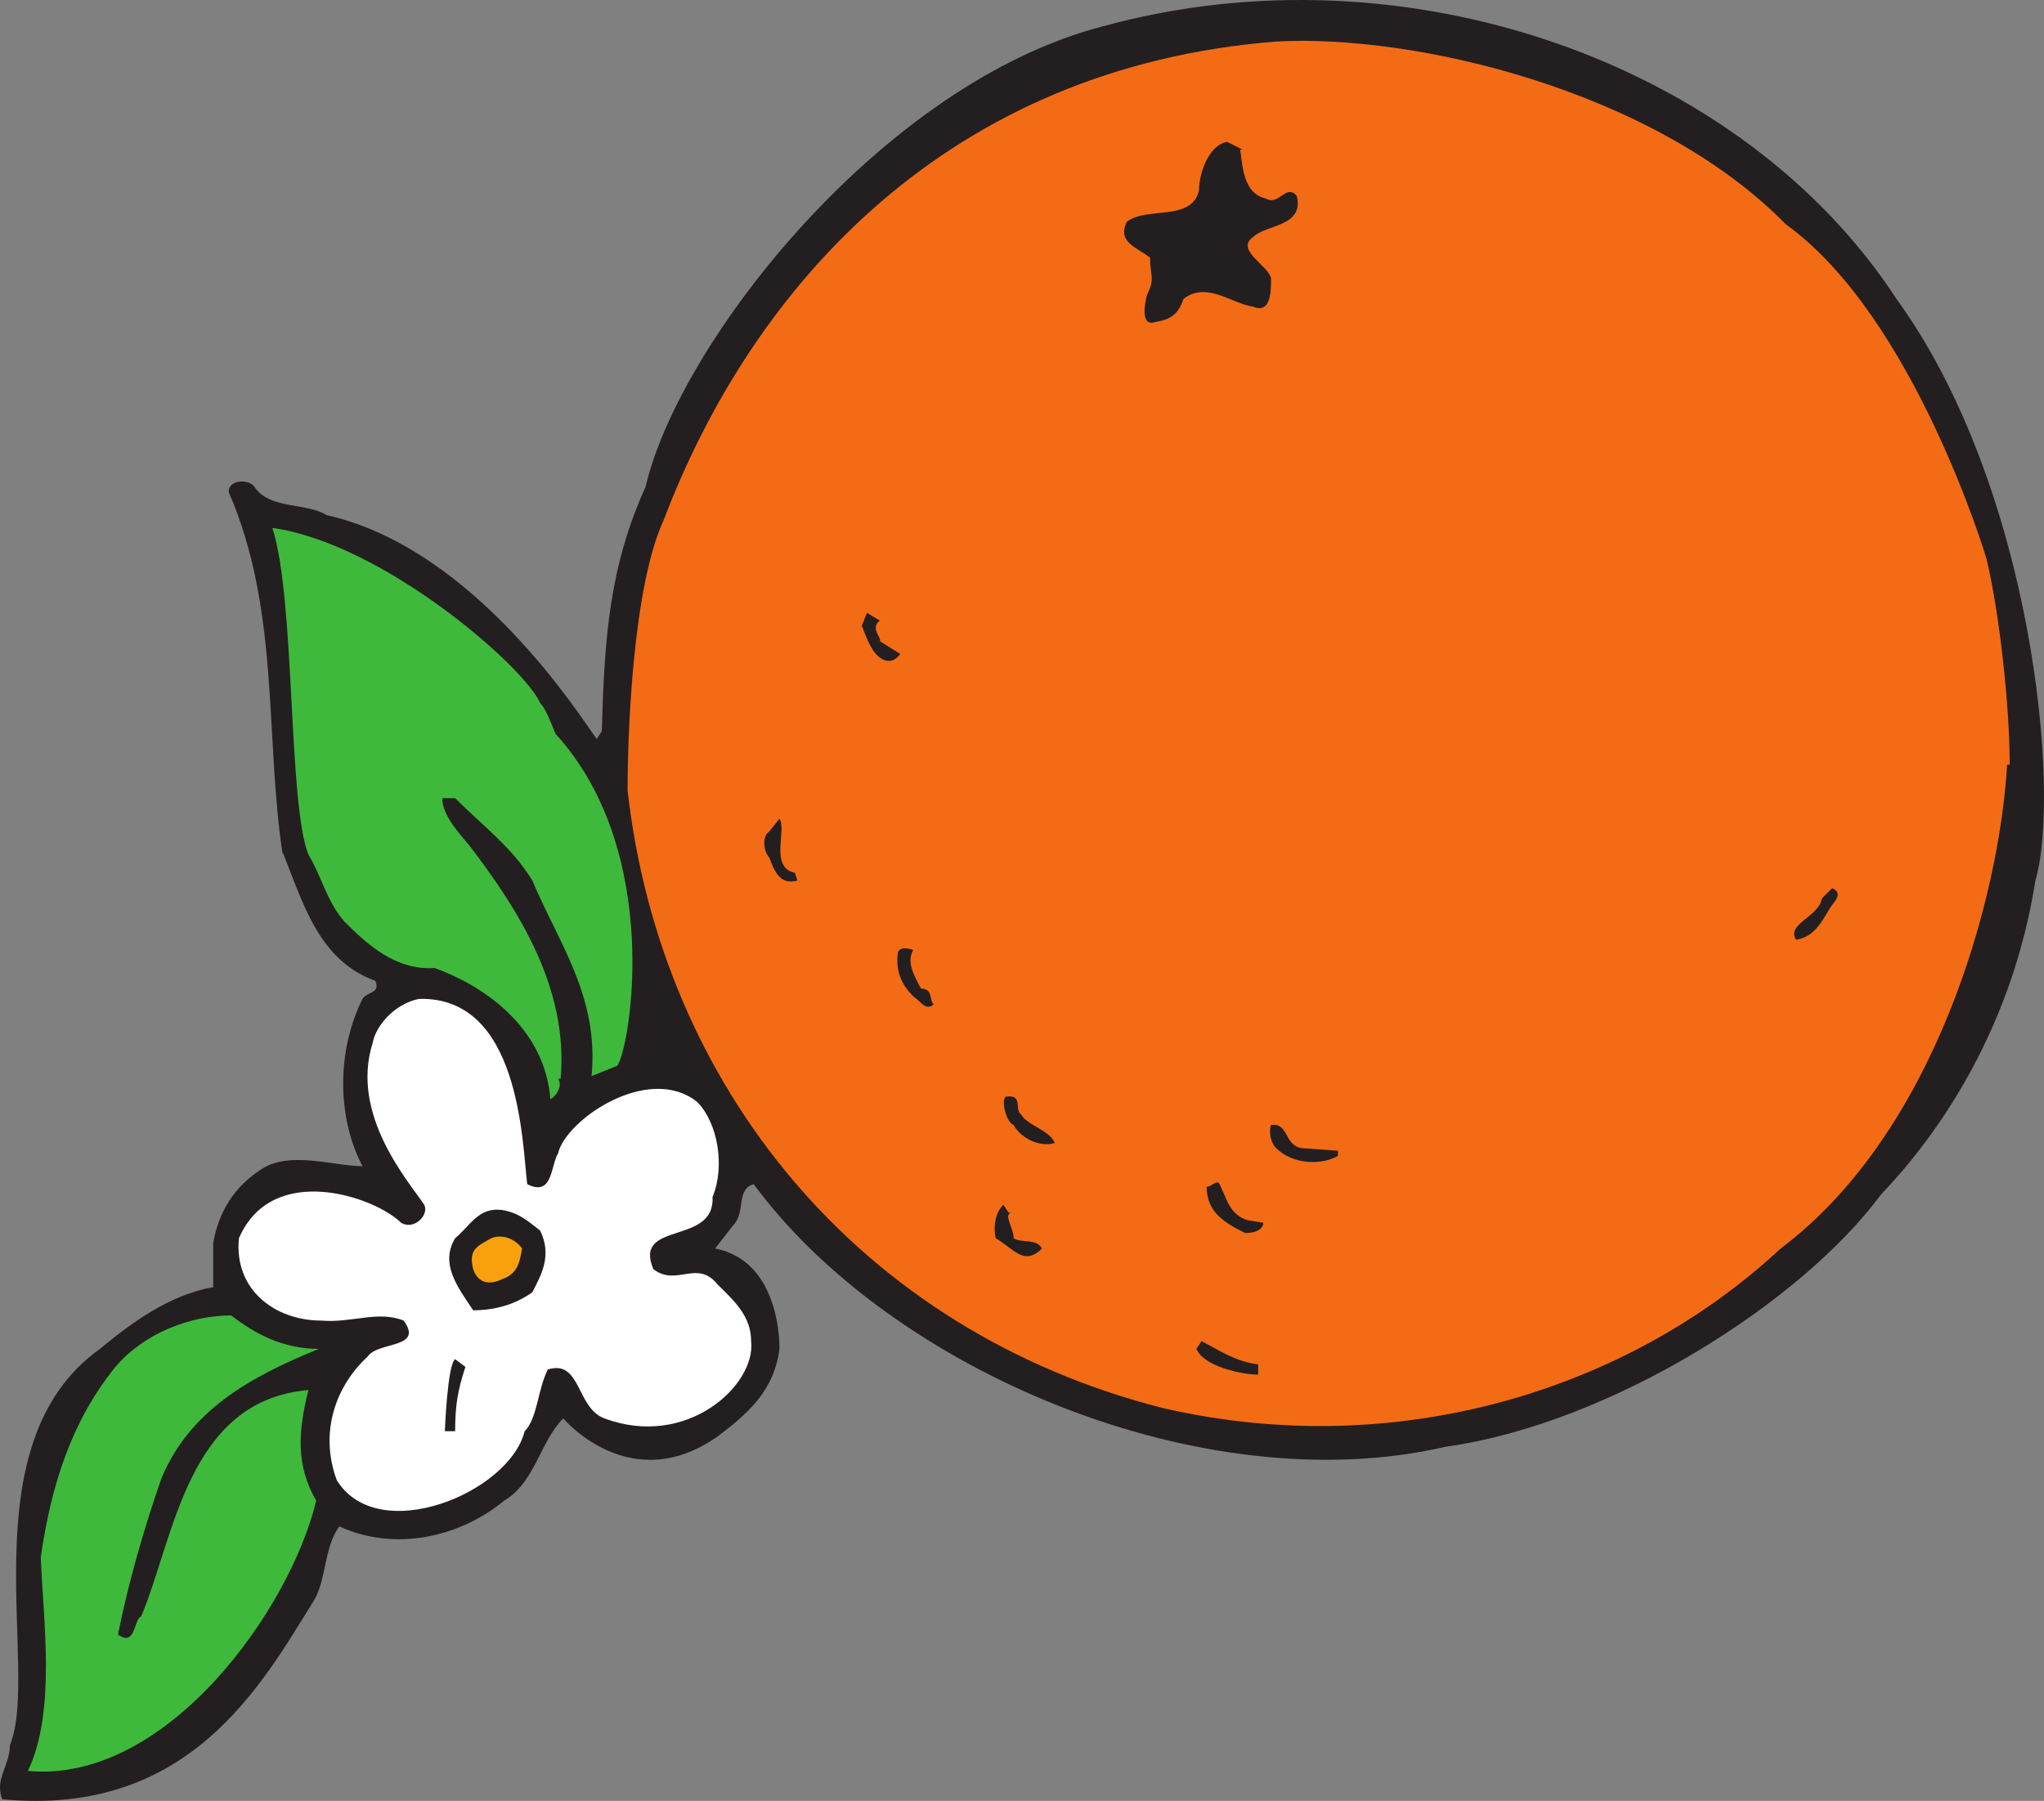 <svg xmlns="http://www.w3.org/2000/svg" width="595.627" height="524.836"><rect width="100%" height="100%" fill="#808080" stroke="none"/><path fill="#231f20" fill-rule="evenodd" d="M552.63 87.106c39.75 54.75 48 144 40.5 169.5-6.75 42.75-27.75 73.5-45 91.5-23.25 31.5-78.75 66.75-126.75 73.5-71.25 16.5-162-22.5-201.75-76.5-5.25 1.5-2.25 8.25-6 12l-5.25 6.75c19.5 3.75 18.75 29.25 18.75 29.25-1.5 12-9 18.75-18 25.5-25.5 18-45-5.25-45-5.25-6.75 6.75-8.25 18.75-17.25 24-12.75 10.5-31.5 15-48 7.5-4.5 6-3.75 15.75-7.5 21.75-15 24-36 63-90.75 57.75-2.25-6 2.25-9.75 2.25-15.75 9-21.75-12.75-87.75 26.25-115.5 9-7.5 20.25-15.75 33-18v-12.75c1.5-9 6-16.5 14.25-21.75s21-.75 29.25-.75c-7.5-14.25-7.5-33.75 0-48.75 1.5-2.25 5.25-1.5 3.75-5.25-16.5-6-21-22.5-27-37.5v.75c-5.25-34.5-.75-71.25-15.75-105.75 0-3.75 6-3.75 7.5-1.5 4.5 6.75 15 4.5 21 8.25 43.5 9.75 74.25 59.25 78.75 65.25l1.5-2.25c.75-27.75 2.25-48 12.75-71.25 9.75-42 69-117.75 133.5-134.25 87.75-24 186 10.5 231 79.5"/><path fill="#f46b16" fill-rule="evenodd" d="M520.38 65.356c37.5 27 58.5 97.5 58.5 97.5 3.75 15.75 6.75 42.75 6.75 60h-.75c-2.25 39-21 107.25-66 141-44.25 41.25-111.75 62.25-180 46.5-88.5-22.5-146.25-93.75-156-180 0-16.5 1.5-59.25 10.5-78.75 26.25-69 83.25-132 178.5-139.5 40.5-2.25 110.25 14.25 148.5 53.25"/><path fill="#231f20" fill-rule="evenodd" d="M361.38 43.606c.75 4.5.75 12.75 7.5 14.25 3.75 2.25 6-4.5 9-.75 2.25 9-9 8.25-12.75 12-5.25 3.75 4.5 8.25 5.25 12 0 3.75 0 10.5-5.25 8.25-6-.75-13.5-7.5-20.25-2.25-1.5 4.5-3.75 6-8.25 6.75-4.5 1.5-3-6-2.25-8.25 2.25-4.5.75-5.25.75-10.5-3.75-3-9.75-4.5-6.75-10.5 6-4.5 18.75 0 21-9 0-5.25 3-13.5 8.25-14.25l4.5 2.25h-.75"/><path fill="#3fb93c" fill-rule="evenodd" d="M157.38 204.856c1.5 1.5 3 5.25 4.5 9 31.5 34.5 21.75 91.5 18 96.75l-7.5 3c2.25-23.25-9.75-39-17.25-57-6-9.75-14.25-15.75-22.5-24h-3.75c0 5.25 5.25 10.5 8.25 14.25 14.25 18.75 28.5 41.25 26.25 67.5h-.75c1.5 2.25-.75 5.25-2.25 6-1.5-19.5-17.25-32.25-33.75-38.25-11.25.75-19.5-6.75-26.25-13.5-5.25-6-6.75-13.5-10.5-19.5-6-15-3.75-74.25-10.5-95.25 32.25 4.5 73.5 40.5 78 51"/><path fill="#231f20" fill-rule="evenodd" d="M256.38 180.856c-3 2.25.75 5.25 0 6l6 3.75c-.75.75-2.25 3-5.25 1.5s-4.5-6-6-9.75l1.5-3.75 3.75 2.25m-24.75 73.5.75 2.25c-5.25 1.5-6.75-3-8.25-6.75-1.5-1.5-2.25-6 0-7.5l3-3.75c2.25 3-3 14.25 4.5 15.75m301.5 10.5c-2.25 3.75-4.5 8.25-9.75 9-3-4.5 6.75-6.75 7.5-12l3-3c3.75 1.5 0 4.5-.75 6m-267 12c-2.25 3.75.75 8.25 2.25 11.25 3.75 0 2.25 3.75 3.75 4.5-2.25 2.25-3.75-.75-6-2.25-3-3-5.25-6.75-4.5-12.75.75-2.25 4.5-.75 4.5-.75"/><path fill="#fff" fill-rule="evenodd" d="M153.63 345.106c7.5 3.75 6.75-5.25 9-9 2.25-9.75 26.25-26.25 40.5-15 6 6 8.25 18.75 4.5 27.75.75 14.25-23.25 6.75-17.25 21 6.75 5.25 12.75-3 18.75 4.5 4.5 4.5 9.75 9 9.75 16.5 1.5 12.75-18.75 31.5-42.75 22.5-8.25-3-6.75-17.25-16.5-14.25-3 6-3 14.25-6.75 18-4.5 18-42.75 33.75-54.75 14.25-5.25-14.25 0-27.75 9-36 3-4.5 16.5-2.25 10.5-10.5-7.5-3-15 .75-24 0-13.5 0-25.5-9-24-24 9.75-22.5 39.75-12 47.25-4.5 3.75 2.25 8.25-2.25 6.75-5.25-4.5-6.75-21.75-26.25-15-47.25.75-4.5 6-11.25 13.5-12.75 29.25-.75 30 41.25 31.5 54"/><path fill="#231f20" fill-rule="evenodd" d="M297.63 324.856c1.5 3 8.25 4.5 9.75 8.25-5.25 1.5-10.5-2.25-12-5.25-2.25-.75-3.75-7.5-2.25-8.25 5.25-.75 2.25 3.75 4.5 5.25m92.25 10.5v1.5c-5.25 3-13.5 2.25-18-2.25-1.5-1.5-2.25-4.5-1.5-6.75 5.25-.75 3.75 6 9 6.75l10.5.75m-26.25 20.25 4.5.75c0 2.25-3 3-5.25 3-6-3-11.25-6-11.25-13.5 1.5 0 3-2.25 3.75-.75 2.25 4.5 3 9 8.25 10.5m-69-2.25c-2.25.75.75 4.5.75 7.5 2.25 1.5 6.75 0 8.25 3-5.25 5.25-8.25 0-13.5-3-.75-3.75 0-7.5 2.25-9.75l1.5 2.25h.75m-137.25 5.25c3.75 7.5 0 13.5-2.25 18-5.25 3.75-11.25 5.25-17.25 5.25-4.5-6.75-9.75-13.5-5.25-21 4.5-3.75 6.75-9 13.5-8.25 5.25.75 8.25 3.75 11.25 6"/><path fill="#f9a10d" fill-rule="evenodd" d="M152.13 363.856c-.75 4.5-1.5 7.5-6 9-3 1.5-6.75 1.5-8.25-3-1.5-6 1.5-6.75 5.25-9 3.75-1.5 7.5.75 9 3"/><path fill="#3fb93c" fill-rule="evenodd" d="M92.88 393.106c-20.25 8.25-37.5 18-45.75 37.5-5.25 15-9.75 30.75-12.75 45.75 5.25 3.75 4.5-4.5 6.75-5.25 9.75-23.25 13.5-63 48.75-66-3 12-3.75 21.75 2.25 32.25-7.5 31.5-43.5 82.5-84 78.75 8.25-17.25 4.5-43.5 3.75-62.25 3-21 9-39.75 21.75-55.5 8.25-9.75 21.75-15 33.75-15 6.75 5.25 15 9.75 25.5 9.75"/><path fill="#231f20" fill-rule="evenodd" d="M366.63 397.606v3c-4.5 0-15.75-2.25-18-7.5l1.5-2.25c4.5 2.25 9.75 6 16.5 6.75m-231 .75c-2.25 6.75-3 11.25-3 18.75h-3s.75-19.5 3-21l3 2.25"/></svg>
